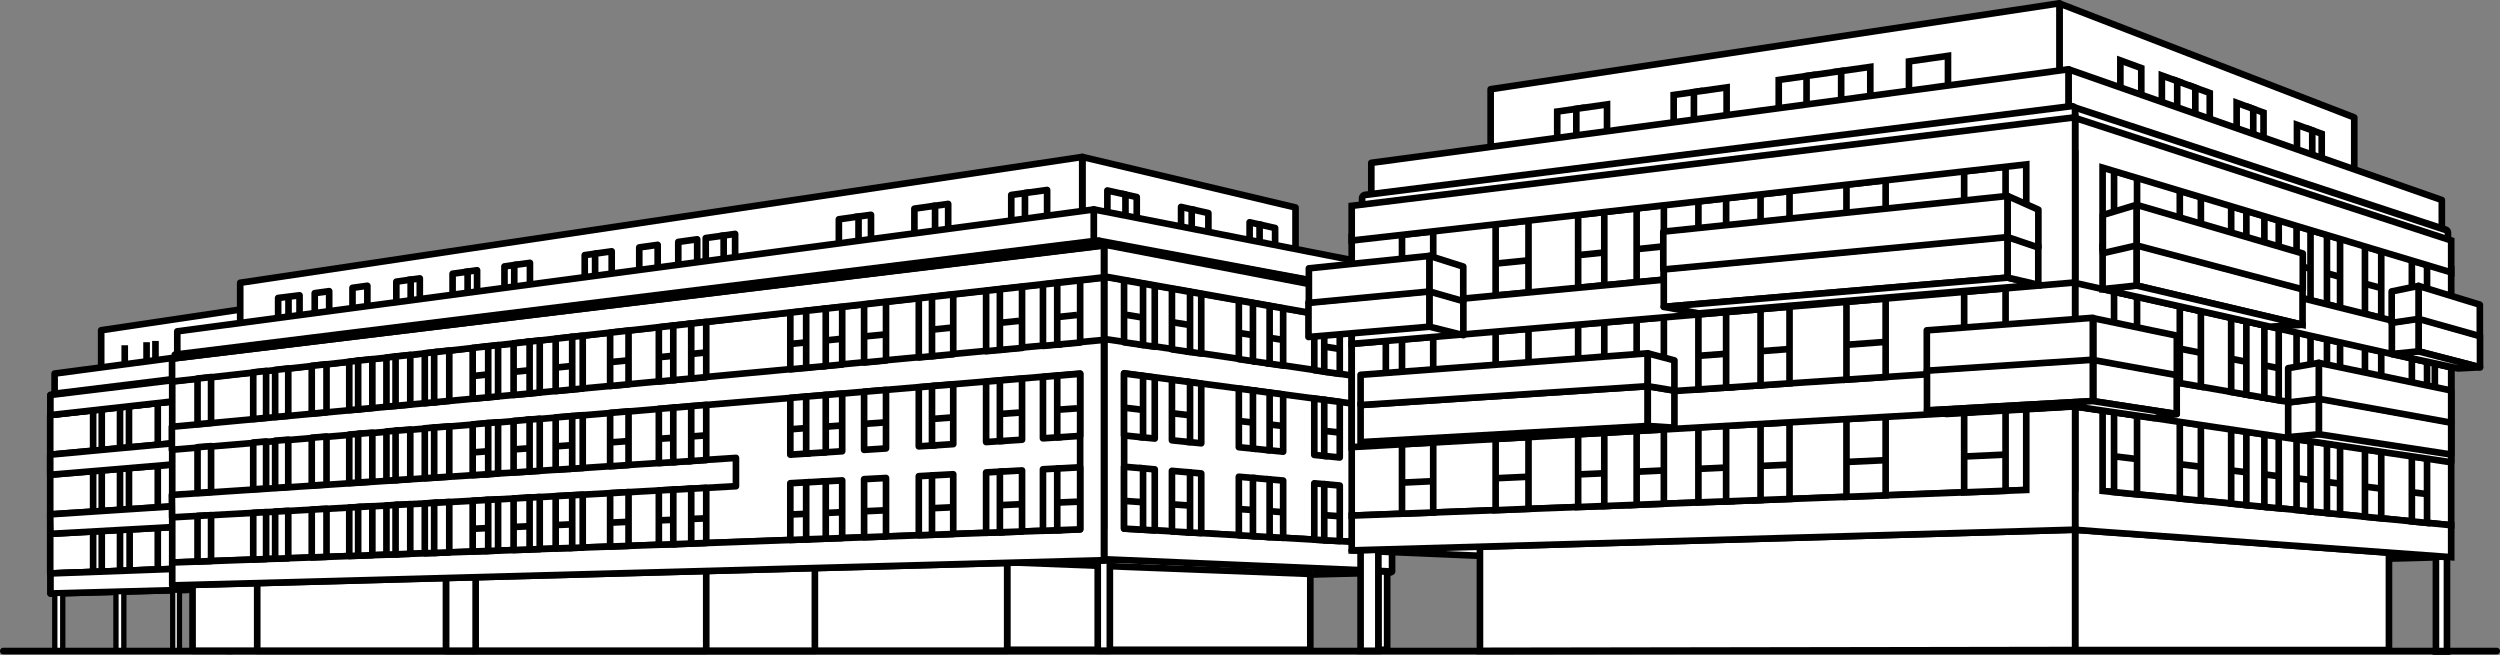 <svg xmlns="http://www.w3.org/2000/svg" viewBox="0 0 301.21 78.9"><rect x="0" y="0" width="301.21" height="78.9" fill="#808080" stroke="none"/><defs><style>.cls-1,.cls-2,.cls-4,.cls-5{fill:#fff;}.cls-1,.cls-2,.cls-3,.cls-4,.cls-6{stroke:#000;}.cls-1,.cls-2,.cls-3,.cls-6{stroke-linejoin:round;}.cls-1,.cls-3,.cls-4,.cls-6{stroke-width:0.8px;}.cls-2{stroke-width:0.64px;}.cls-3,.cls-6{fill:none;}.cls-4{stroke-miterlimit:10;}.cls-6{stroke-linecap:round;}</style></defs><g id="Capa_2" data-name="Capa 2"><g id="Capa_1-2" data-name="Capa 1"><polygon class="cls-1" points="157.36 69.24 167.55 68.97 119.61 66.08 124.86 70.91 157.36 69.24"/><polygon class="cls-1" points="34.65 36.44 12.19 39.79 12.19 47.2 34.65 44.49 34.65 36.44"/><polygon class="cls-1" points="23.99 45.38 22.57 45.55 22.57 40.54 23.99 40.34 23.99 45.38"/><line class="cls-1" x1="22.57" y1="43.31" x2="23.99" y2="43.12"/><line class="cls-1" x1="15.03" y1="41.6" x2="15.03" y2="46.48"/><line class="cls-1" x1="13.69" y1="44.47" x2="15.03" y2="44.29"/><polygon class="cls-1" points="31.32 42.16 29.82 42.36 29.82 39.52 31.32 39.31 31.32 42.16"/><line class="cls-1" x1="18.73" y1="41.08" x2="18.73" y2="46.02"/><line class="cls-1" x1="19.72" y1="43.68" x2="18.73" y2="43.81"/><line class="cls-1" x1="17.66" y1="41.23" x2="17.66" y2="46.15"/><polygon class="cls-1" points="26.36 45.09 27.44 44.96 27.44 39.85 26.36 40.01 26.36 45.09"/><line class="cls-1" x1="27.41" y1="42.68" x2="26.36" y2="42.81"/><polygon class="cls-1" points="25.23 45.23 26.58 45.06 26.58 39.98 25.23 40.17 25.23 45.23"/><polygon class="cls-1" points="30.34 47.29 6.05 49.99 6.05 69.1 30.34 68.21 30.34 47.29"/><polygon class="cls-1" points="30.34 62.98 30.34 60.38 6.07 61.97 6.09 64.32 6.09 64.32 30.34 62.98"/><polygon class="cls-1" points="30.34 52.52 6.07 54.78 6.07 57.2 30.34 55.16 30.34 52.52"/><polygon class="cls-1" points="30.34 68.2 6.1 69.09 6.1 71.51 30.34 70.85 30.34 68.2"/><polygon class="cls-1" points="30.34 44.65 6.09 47.59 6.09 50.01 30.34 47.3 30.34 44.65"/><polygon class="cls-1" points="30.34 62.98 30.34 60.38 6.05 61.97 6.08 64.32 6.08 64.32 30.34 62.98"/><polygon class="cls-1" points="30.34 52.52 6.05 54.78 6.05 57.2 30.34 55.16 30.34 52.52"/><polygon class="cls-1" points="30.34 68.2 6.08 69.09 6.08 71.51 30.34 70.85 30.34 68.2"/><polygon class="cls-1" points="30.34 44.65 6.07 47.59 6.07 50.01 30.34 47.3 30.34 44.65"/><polygon class="cls-1" points="30.34 41.86 6.58 45.01 6.58 47.43 30.34 44.51 30.34 41.86"/><polygon class="cls-2" points="20.81 78.42 21.62 78.42 21.62 71.1 20.81 71.12 20.81 78.42"/><polygon class="cls-2" points="13.97 78.42 14.92 78.42 14.92 71.28 13.97 71.29 13.97 78.42"/><polygon class="cls-2" points="6.6 78.42 7.56 78.42 7.56 71.49 6.6 71.5 6.6 78.42"/><polygon class="cls-1" points="27.33 78.42 27.95 78.42 27.95 70.93 27.33 70.94 27.33 78.42"/><polygon class="cls-1" points="21.86 53.3 23.32 53.16 23.32 48.08 21.86 48.24 21.86 53.3"/><line class="cls-1" x1="23.32" y1="50.89" x2="21.86" y2="51.03"/><line class="cls-1" x1="19.01" y1="53.56" x2="19.01" y2="48.56"/><line class="cls-1" x1="15.54" y1="48.94" x2="15.54" y2="53.88"/><line class="cls-1" x1="14.46" y1="49.06" x2="14.46" y2="53.98"/><line class="cls-1" x1="12.26" y1="49.31" x2="12.26" y2="54.19"/><line class="cls-1" x1="11.22" y1="49.42" x2="11.22" y2="54.28"/><polygon class="cls-1" points="21.86 60.87 23.32 60.78 23.32 55.69 21.86 55.81 21.86 60.87"/><line class="cls-1" x1="23.32" y1="58.5" x2="21.86" y2="58.61"/><line class="cls-1" x1="19.01" y1="61.06" x2="19.01" y2="56.05"/><line class="cls-1" x1="15.54" y1="56.34" x2="15.54" y2="61.28"/><line class="cls-1" x1="14.46" y1="56.43" x2="14.46" y2="61.35"/><line class="cls-1" x1="12.26" y1="56.61" x2="12.26" y2="61.49"/><line class="cls-1" x1="11.22" y1="56.7" x2="11.22" y2="61.56"/><polygon class="cls-1" points="21.86 68.45 23.32 68.39 23.32 63.3 21.86 63.38 21.86 68.45"/><line class="cls-1" x1="23.32" y1="66.11" x2="21.86" y2="66.18"/><line class="cls-1" x1="19.01" y1="68.55" x2="19.01" y2="63.54"/><line class="cls-1" x1="15.62" y1="68.64" x2="15.62" y2="63.68"/><line class="cls-1" x1="14.46" y1="63.79" x2="14.46" y2="68.72"/><line class="cls-1" x1="12.26" y1="63.92" x2="12.26" y2="68.8"/><line class="cls-1" x1="11.22" y1="63.97" x2="11.22" y2="68.84"/><polygon class="cls-1" points="156.09 25 156.09 35.19 130.41 30.27 130.41 18.91 156.09 25"/><polygon class="cls-1" points="135.25 30.6 136.96 30.93 136.96 23.74 135.25 23.36 135.25 30.6"/><line class="cls-1" x1="136.91" y1="27.7" x2="135.25" y2="27.36"/><polygon class="cls-1" points="133.42 30.25 135.6 30.67 135.6 23.44 133.42 22.95 133.42 30.25"/><polygon class="cls-1" points="143.91 32.28 142.3 31.97 142.3 24.93 143.91 25.3 143.91 32.28"/><line class="cls-1" x1="142.35" y1="28.83" x2="143.91" y2="29.15"/><polygon class="cls-1" points="145.59 32.61 143.58 32.22 143.58 25.22 145.59 25.67 145.59 32.61"/><polygon class="cls-1" points="152.06 33.86 150.56 33.57 150.56 26.78 152.06 27.12 152.06 33.86"/><line class="cls-1" x1="150.61" y1="30.54" x2="152.06" y2="30.84"/><polygon class="cls-1" points="153.63 34.17 151.76 33.8 151.76 27.05 153.63 27.47 153.63 34.17"/><polygon class="cls-1" points="166.5 32.05 166.5 35.37 131.78 29.03 131.78 25.23 166.5 32.05"/><polygon class="cls-1" points="167.13 35.49 167.13 36.03 132.39 29.62 132.39 29 167.13 35.49"/><polygon class="cls-1" points="167.13 78.29 166.07 78.29 166.07 68.82 167.13 68.85 167.13 78.29"/><polygon class="cls-1" points="157.87 69.15 157.87 78.29 121.33 78.29 121.33 67.74 157.87 69.15"/><polygon class="cls-1" points="167.72 39.46 167.72 65.56 133.05 63.55 133.05 33.34 167.72 39.46"/><polygon class="cls-1" points="167.72 45.96 167.72 49.26 135.44 44.97 135.44 63.69 167.72 65.56 167.72 68.86 133.05 67.38 133.05 44.66 133.05 44.66 133.05 40.84 167.72 45.96"/><polygon class="cls-1" points="133.05 33.3 133.05 29.47 167.72 36.14 167.72 39.45 133.05 33.3 133.05 33.3 133.05 33.3"/><polygon class="cls-1" points="152.65 43.77 154.6 44.05 154.6 37.15 152.65 36.81 152.65 43.77"/><line class="cls-1" x1="154.6" y1="40.96" x2="152.65" y2="40.65"/><polygon class="cls-1" points="149.26 43.27 151.27 43.56 151.27 36.57 149.26 36.21 149.26 43.27"/><line class="cls-1" x1="151.27" y1="40.43" x2="149.26" y2="40.11"/><polygon class="cls-1" points="150.96 43.52 152.97 43.81 152.97 36.87 150.96 36.51 150.96 43.52"/><polygon class="cls-1" points="137.35 41.52 139.13 41.78 139.13 34.43 137.35 34.11 137.35 41.52"/><polygon class="cls-1" points="135.43 41.24 137.72 41.57 137.72 34.18 135.43 33.77 135.43 41.24"/><line class="cls-3" x1="137.49" y1="38.23" x2="135.74" y2="37.94"/><polygon class="cls-1" points="143.03 42.35 144.73 42.6 144.73 35.41 143.03 35.11 143.03 42.35"/><polygon class="cls-1" points="141.2 42.09 143.38 42.41 143.38 35.17 141.2 34.79 141.2 42.09"/><line class="cls-3" x1="143.17" y1="39.13" x2="141.49" y2="38.86"/><polygon class="cls-1" points="164.57 45.52 163.13 45.3 163.13 38.66 164.57 38.91 164.57 45.52"/><polygon class="cls-1" points="166.07 45.73 164.27 45.47 164.27 38.86 166.07 39.17 166.07 45.73"/><line class="cls-3" x1="164.45" y1="42.54" x2="165.83" y2="42.76"/><polygon class="cls-1" points="159.85 44.82 158.35 44.6 158.35 37.81 159.85 38.08 159.85 44.82"/><polygon class="cls-1" points="161.42 45.05 159.55 44.78 159.55 38.02 161.42 38.35 161.42 45.05"/><line class="cls-3" x1="159.73" y1="41.78" x2="161.17" y2="42.01"/><polygon class="cls-1" points="152.65 54.22 154.6 54.42 154.6 47.52 152.65 47.27 152.65 54.22"/><line class="cls-1" x1="154.6" y1="51.33" x2="152.65" y2="51.11"/><polygon class="cls-1" points="149.26 53.88 151.27 54.08 151.27 47.08 149.26 46.82 149.26 53.88"/><line class="cls-1" x1="151.27" y1="50.95" x2="149.26" y2="50.72"/><polygon class="cls-1" points="150.96 54.05 152.97 54.26 152.97 47.31 150.96 47.04 150.96 54.05"/><polygon class="cls-1" points="137.35 52.66 139.13 52.84 139.13 45.48 137.35 45.25 137.35 52.66"/><polygon class="cls-1" points="135.43 52.46 137.72 52.7 137.72 45.3 135.43 45 135.43 52.46"/><line class="cls-3" x1="137.49" y1="49.36" x2="135.74" y2="49.15"/><polygon class="cls-1" points="143.03 53.24 144.73 53.41 144.73 46.22 143.03 46 143.03 53.24"/><polygon class="cls-1" points="141.2 53.05 143.38 53.27 143.38 46.04 141.2 45.76 141.2 53.05"/><line class="cls-3" x1="143.17" y1="50.01" x2="141.49" y2="49.82"/><polygon class="cls-1" points="164.57 55.44 163.13 55.3 163.13 48.65 164.57 48.84 164.57 55.44"/><polygon class="cls-1" points="166.07 55.59 164.27 55.41 164.27 48.8 166.07 49.04 166.07 55.59"/><line class="cls-3" x1="164.45" y1="52.47" x2="165.83" y2="52.63"/><polygon class="cls-1" points="159.85 54.96 158.35 54.81 158.35 48.02 159.85 48.22 159.85 54.96"/><polygon class="cls-1" points="161.42 55.12 159.55 54.93 159.55 48.18 161.42 48.42 161.42 55.12"/><line class="cls-3" x1="159.73" y1="51.93" x2="161.17" y2="52.09"/><polygon class="cls-1" points="152.65 64.69 154.6 64.8 154.6 57.9 152.65 57.73 152.65 64.69"/><line class="cls-1" x1="154.6" y1="61.71" x2="152.65" y2="61.57"/><polygon class="cls-1" points="149.26 64.49 151.27 64.61 151.27 57.61 149.26 57.44 149.26 64.49"/><line class="cls-1" x1="151.27" y1="61.47" x2="149.26" y2="61.33"/><polygon class="cls-1" points="150.96 64.59 152.97 64.71 152.97 57.76 150.96 57.58 150.96 64.59"/><polygon class="cls-1" points="137.35 63.8 139.13 63.91 139.13 56.55 137.35 56.39 137.35 63.8"/><polygon class="cls-1" points="135.43 63.69 137.72 63.82 137.72 56.43 135.43 56.23 135.43 63.69"/><line class="cls-3" x1="137.49" y1="60.49" x2="135.74" y2="60.37"/><polygon class="cls-1" points="143.03 64.13 144.73 64.23 144.73 57.04 143.03 56.89 143.03 64.13"/><polygon class="cls-1" points="141.2 64.03 143.38 64.15 143.38 56.92 141.2 56.73 141.2 64.03"/><line class="cls-3" x1="143.17" y1="60.9" x2="141.49" y2="60.78"/><polygon class="cls-1" points="164.57 65.38 163.13 65.29 163.13 58.65 164.57 58.77 164.57 65.38"/><polygon class="cls-1" points="166.07 65.46 164.27 65.36 164.27 58.75 166.07 58.9 166.07 65.46"/><line class="cls-3" x1="164.45" y1="62.41" x2="165.83" y2="62.51"/><polygon class="cls-1" points="159.85 65.1 158.35 65.02 158.35 58.23 159.85 58.36 159.85 65.1"/><polygon class="cls-1" points="161.42 65.19 159.55 65.09 159.55 58.33 161.42 58.5 161.42 65.19"/><line class="cls-3" x1="159.73" y1="62.08" x2="161.17" y2="62.18"/><polygon class="cls-1" points="130.39 30.32 28.94 42.58 28.94 34.07 130.39 18.91 130.39 30.32"/><polygon class="cls-1" points="39.66 40.81 37.92 41.02 37.92 35.32 39.66 35.08 39.66 40.81"/><line class="cls-1" x1="37.92" y1="38.47" x2="39.67" y2="38.24"/><polygon class="cls-1" points="84 35.39 81.72 35.67 81.72 29.15 84 28.83 84 35.39"/><line class="cls-1" x1="81.72" y1="32.75" x2="84" y2="32.45"/><polygon class="cls-1" points="79.24 33.07 77.02 33.36 77.02 29.81 79.24 29.5 79.24 33.07"/><polygon class="cls-1" points="44.26 37.64 42.47 37.88 42.47 34.68 44.26 34.43 44.26 37.64"/><polygon class="cls-1" points="123.92 30.5 121.84 30.76 121.84 23.49 123.92 23.2 123.92 30.5"/><line class="cls-1" x1="121.9" y1="27.5" x2="123.92" y2="27.23"/><polygon class="cls-1" points="126.16 30.23 123.49 30.56 123.49 23.26 126.16 22.89 126.16 30.23"/><polygon class="cls-1" points="72.03 36.85 70.45 37.04 70.45 30.74 72.03 30.52 72.03 36.85"/><line class="cls-1" x1="70.5" y1="34.21" x2="72.03" y2="34.01"/><polygon class="cls-1" points="73.7 36.65 71.7 36.89 71.7 30.56 73.7 30.28 73.7 36.65"/><polygon class="cls-1" points="62.26 38.05 60.78 38.23 60.78 32.1 62.26 31.89 62.26 38.05"/><line class="cls-1" x1="60.82" y1="35.48" x2="62.26" y2="35.29"/><polygon class="cls-1" points="63.85 37.85 61.96 38.08 61.96 31.93 63.85 31.67 63.85 37.85"/><line class="cls-1" x1="33.54" y1="39.04" x2="34.76" y2="38.88"/><polygon class="cls-1" points="36.09 41.25 33.51 41.54 33.51 35.9 36.09 35.58 36.09 41.25"/><polygon class="cls-1" points="112.25 31.93 114.24 31.69 114.24 24.57 112.25 24.85 112.25 31.93"/><line class="cls-1" x1="114.18" y1="28.51" x2="112.25" y2="28.76"/><polygon class="cls-1" points="110.17 32.19 112.66 31.88 112.66 24.79 110.17 25.14 110.17 32.19"/><polygon class="cls-1" points="86.84 35.04 88.57 34.83 88.57 28.18 86.84 28.43 86.84 35.04"/><line class="cls-1" x1="88.52" y1="31.86" x2="86.84" y2="32.08"/><polygon class="cls-1" points="85.03 35.26 87.19 35 87.19 28.38 85.03 28.68 85.03 35.26"/><polygon class="cls-1" points="103.05 33.06 104.94 32.83 104.94 25.88 103.05 26.14 103.05 33.06"/><line class="cls-1" x1="104.89" y1="29.72" x2="103.05" y2="29.96"/><polygon class="cls-1" points="101.07 33.3 103.44 33.01 103.44 26.09 101.07 26.42 101.07 33.3"/><polygon class="cls-1" points="56.04 38.81 57.48 38.63 57.48 32.56 56.04 32.77 56.04 38.81"/><line class="cls-1" x1="57.44" y1="35.92" x2="56.04" y2="36.1"/><polygon class="cls-1" points="54.53 38.99 56.34 38.77 56.34 32.73 54.53 32.98 54.53 38.99"/><polygon class="cls-1" points="49.2 39.64 50.58 39.48 50.58 33.54 49.2 33.73 49.2 39.64"/><line class="cls-1" x1="50.54" y1="36.82" x2="49.2" y2="37"/><polygon class="cls-1" points="47.75 39.82 49.48 39.61 49.48 33.69 47.75 33.94 47.75 39.82"/><polygon class="cls-1" points="132.26 78.42 133.72 78.42 133.72 67.52 132.26 67.55 132.26 78.42"/><polygon class="cls-1" points="23.2 78.42 121.35 78.42 121.35 67.82 23.2 70.47 23.2 78.42"/><polygon class="cls-1" points="30.99 78.42 98.18 78.42 98.18 68.44 30.99 70.26 30.99 78.42"/><polygon class="cls-1" points="53.75 78.42 85.09 78.42 85.09 68.8 53.75 69.64 53.75 78.42"/><polygon class="cls-1" points="53.75 78.42 57.31 78.42 57.31 69.55 53.75 69.64 53.75 78.42"/><polygon class="cls-1" points="133.01 63.68 20.75 67.77 20.75 45.94 133.01 33.46 133.01 63.68"/><polygon class="cls-1" points="88.67 55.17 20.71 59.63 20.74 62.32 20.74 62.33 88.67 58.58 88.67 55.17"/><polygon class="cls-1" points="20.71 51.42 20.71 54.19 130.14 45.01 130.14 63.78 20.75 67.77 20.75 70.53 129.57 67.59 133.01 67.5 133.01 63.68 133.01 44.77 133.01 44.77 133.01 44.77 133.01 40.95 20.71 51.42"/><polygon class="cls-1" points="133.01 33.41 133.01 29.58 20.73 43.21 20.73 45.98 133.01 33.41 133.01 33.41 133.01 33.41"/><polygon class="cls-1" points="132.39 29.62 21.06 43.17 21.06 42.73 132.39 29 132.39 29.62"/><polygon class="cls-1" points="131.78 25.24 21.36 39.92 21.36 42.69 131.78 29.04 131.78 25.24"/><polygon class="cls-1" points="75.73 65.77 73.51 65.85 73.51 59.42 75.73 59.29 75.73 65.77"/><line class="cls-1" x1="73.51" y1="62.97" x2="75.73" y2="62.87"/><polygon class="cls-1" points="25.43 67.6 23.8 67.66 23.8 62.16 25.43 62.07 25.43 67.6"/><polygon class="cls-1" points="81.47 65.56 79.38 65.63 79.38 59.09 81.47 58.98 81.47 65.56"/><line class="cls-1" x1="79.37" y1="62.7" x2="81.47" y2="62.61"/><polygon class="cls-1" points="85.09 65.42 82.95 65.5 82.95 58.9 85.09 58.78 85.09 65.42"/><line class="cls-1" x1="82.95" y1="62.54" x2="85.09" y2="62.45"/><polygon class="cls-1" points="83.28 65.49 81.12 65.57 81.12 59 83.28 58.88 83.28 65.49"/><polygon class="cls-1" points="106.75 64.63 104.11 64.73 104.11 57.73 106.75 57.59 106.75 64.63"/><line class="cls-1" x1="104.12" y1="61.6" x2="106.75" y2="61.48"/><polygon class="cls-1" points="97.51 64.97 95.22 65.06 95.22 58.22 97.51 58.09 97.51 64.97"/><line class="cls-1" x1="95.22" y1="61.99" x2="97.51" y2="61.89"/><polygon class="cls-1" points="101.47 64.83 99.13 64.91 99.13 58.01 101.47 57.88 101.47 64.83"/><line class="cls-1" x1="99.13" y1="61.82" x2="101.47" y2="61.71"/><polygon class="cls-1" points="99.49 64.9 97.13 64.98 97.13 58.12 99.49 57.98 99.49 64.9"/><polygon class="cls-1" points="127.83 63.87 125.66 63.95 125.66 56.54 127.83 56.42 127.83 63.87"/><polygon class="cls-1" points="130.14 63.78 127.38 63.88 127.38 56.45 130.14 56.3 130.14 63.78"/><line class="cls-3" x1="127.65" y1="60.54" x2="129.77" y2="60.45"/><polygon class="cls-1" points="120.91 64.12 118.81 64.19 118.81 56.92 120.91 56.8 120.91 64.12"/><polygon class="cls-1" points="123.14 64.04 120.47 64.13 120.47 56.83 123.14 56.68 123.14 64.04"/><line class="cls-3" x1="120.74" y1="60.85" x2="122.79" y2="60.76"/><polygon class="cls-1" points="112.7 64.42 110.7 64.49 110.7 57.37 112.7 57.26 112.7 64.42"/><polygon class="cls-1" points="114.85 64.34 112.29 64.43 112.29 57.28 114.85 57.14 114.85 64.34"/><line class="cls-3" x1="112.54" y1="61.22" x2="114.51" y2="61.13"/><polygon class="cls-1" points="68.62 66.03 70.21 65.97 70.21 59.6 68.62 59.69 68.62 66.03"/><polygon class="cls-1" points="66.95 66.08 68.94 66.01 68.94 59.67 66.95 59.78 66.95 66.08"/><line class="cls-3" x1="68.75" y1="63.18" x2="67.22" y2="63.25"/><polygon class="cls-1" points="63.49 66.21 65.03 66.16 65.03 59.88 63.49 59.97 63.49 66.21"/><polygon class="cls-1" points="61.88 66.27 63.81 66.2 63.81 59.95 61.88 60.06 61.88 66.27"/><line class="cls-3" x1="63.62" y1="63.41" x2="62.13" y2="63.48"/><polygon class="cls-1" points="58.52 66.39 60.01 66.34 60.01 60.16 58.52 60.24 58.52 66.39"/><polygon class="cls-1" points="56.95 66.45 58.82 66.38 58.82 60.23 56.95 60.33 56.95 66.45"/><line class="cls-3" x1="58.64" y1="63.63" x2="57.2" y2="63.7"/><polygon class="cls-1" points="37.56 67.16 39.34 67.09 39.34 61.3 37.56 61.4 37.56 67.16"/><polygon class="cls-1" points="33.15 67.32 34.73 67.26 34.73 61.55 33.15 61.64 33.15 67.32"/><polygon class="cls-1" points="30.51 67.41 32.06 67.36 32.06 61.7 30.51 61.79 30.51 67.41"/><polygon class="cls-1" points="43.42 66.94 42.08 66.99 42.08 61.15 43.42 61.08 43.42 66.94"/><polygon class="cls-1" points="44.86 66.89 43.15 66.95 43.15 61.09 44.86 60.99 44.86 66.89"/><polygon class="cls-1" points="47.95 66.78 46.56 66.83 46.56 60.9 47.95 60.83 47.95 66.78"/><polygon class="cls-1" points="49.43 66.72 47.66 66.79 47.66 60.84 49.43 60.74 49.43 66.72"/><polygon class="cls-1" points="52.61 66.61 51.18 66.66 51.18 60.65 52.61 60.57 52.61 66.61"/><polygon class="cls-1" points="54.13 66.55 52.31 66.62 52.31 60.59 54.13 60.48 54.13 66.55"/><polygon class="cls-1" points="75.73 56.03 73.51 56.18 73.51 49.75 75.73 49.56 75.73 56.03"/><line class="cls-1" x1="73.51" y1="53.3" x2="75.73" y2="53.14"/><polygon class="cls-1" points="25.43 59.28 23.8 59.38 23.8 53.88 25.43 53.75 25.43 59.28"/><polygon class="cls-1" points="81.47 55.66 79.38 55.8 79.38 49.26 81.47 49.09 81.47 55.66"/><line class="cls-1" x1="79.37" y1="52.87" x2="81.47" y2="52.72"/><polygon class="cls-1" points="85.09 55.43 82.95 55.57 82.95 48.96 85.09 48.78 85.09 55.43"/><line class="cls-1" x1="82.95" y1="52.61" x2="85.09" y2="52.45"/><polygon class="cls-1" points="83.28 55.55 81.12 55.69 81.12 49.12 83.28 48.94 83.28 55.55"/><polygon class="cls-1" points="106.75 54.03 104.11 54.2 104.11 47.2 106.75 46.98 106.75 54.03"/><line class="cls-1" x1="104.12" y1="51.07" x2="106.75" y2="50.88"/><polygon class="cls-1" points="97.51 54.63 95.22 54.78 95.22 47.94 97.51 47.75 97.51 54.63"/><line class="cls-1" x1="95.22" y1="51.72" x2="97.51" y2="51.55"/><polygon class="cls-1" points="101.47 54.37 99.13 54.52 99.13 47.62 101.47 47.42 101.47 54.37"/><line class="cls-1" x1="99.13" y1="51.43" x2="101.47" y2="51.26"/><polygon class="cls-1" points="99.49 54.5 97.13 54.65 97.13 47.78 99.49 47.59 99.49 54.5"/><polygon class="cls-1" points="127.83 52.67 125.66 52.81 125.66 45.41 127.83 45.23 127.83 52.67"/><polygon class="cls-1" points="130.14 52.52 127.38 52.7 127.38 45.27 130.14 45.04 130.14 52.52"/><line class="cls-3" x1="127.65" y1="49.35" x2="129.77" y2="49.2"/><polygon class="cls-1" points="120.91 53.12 118.81 53.26 118.81 45.98 120.91 45.81 120.91 53.12"/><polygon class="cls-1" points="123.14 52.98 120.47 53.15 120.47 45.84 123.14 45.62 123.14 52.98"/><line class="cls-3" x1="120.74" y1="49.86" x2="122.79" y2="49.71"/><polygon class="cls-1" points="112.7 53.65 110.7 53.78 110.7 46.66 112.7 46.49 112.7 53.65"/><polygon class="cls-1" points="114.85 53.51 112.29 53.68 112.29 46.52 114.85 46.31 114.85 53.51"/><line class="cls-3" x1="112.54" y1="50.46" x2="114.51" y2="50.31"/><polygon class="cls-1" points="68.62 56.49 70.21 56.39 70.21 50.02 68.62 50.16 68.62 56.49"/><polygon class="cls-1" points="66.95 56.6 68.94 56.47 68.94 50.13 66.95 50.29 66.95 56.6"/><line class="cls-3" x1="68.75" y1="53.65" x2="67.22" y2="53.76"/><polygon class="cls-1" points="63.49 56.82 65.03 56.73 65.03 50.45 63.49 50.58 63.49 56.82"/><polygon class="cls-1" points="61.88 56.93 63.81 56.8 63.81 50.55 61.88 50.72 61.88 56.93"/><line class="cls-3" x1="63.62" y1="54.02" x2="62.13" y2="54.13"/><polygon class="cls-1" points="58.52 57.15 60.01 57.05 60.01 50.87 58.52 50.99 58.52 57.15"/><polygon class="cls-1" points="56.95 57.25 58.82 57.13 58.82 50.97 56.95 51.13 56.95 57.25"/><line class="cls-3" x1="58.64" y1="54.38" x2="57.2" y2="54.49"/><polygon class="cls-1" points="37.56 58.5 39.34 58.38 39.34 52.59 37.56 52.74 37.56 58.5"/><polygon class="cls-1" points="33.15 58.78 34.73 58.68 34.73 52.97 33.15 53.1 33.15 58.78"/><polygon class="cls-1" points="30.51 58.95 32.06 58.85 32.06 53.19 30.51 53.32 30.51 58.95"/><polygon class="cls-1" points="43.42 58.12 42.08 58.2 42.08 52.36 43.42 52.25 43.42 58.12"/><polygon class="cls-1" points="44.86 58.02 43.15 58.14 43.15 52.27 44.86 52.13 44.86 58.02"/><polygon class="cls-1" points="47.95 57.83 46.56 57.92 46.56 51.99 47.95 51.87 47.95 57.83"/><polygon class="cls-1" points="49.43 57.73 47.66 57.84 47.66 51.9 49.43 51.75 49.43 57.73"/><polygon class="cls-1" points="52.61 57.53 51.18 57.62 51.18 51.6 52.61 51.49 52.61 57.53"/><polygon class="cls-1" points="54.13 57.43 52.31 57.55 52.31 51.51 54.13 51.36 54.13 57.43"/><polygon class="cls-1" points="75.73 46.3 73.51 46.51 73.51 40.08 75.73 39.83 75.73 46.3"/><line class="cls-1" x1="73.51" y1="43.63" x2="75.73" y2="43.41"/><polygon class="cls-1" points="25.43 50.96 23.8 51.11 23.8 45.61 25.43 45.43 25.43 50.96"/><polygon class="cls-1" points="81.47 45.77 79.38 45.97 79.38 39.43 81.47 39.19 81.47 45.77"/><line class="cls-1" x1="79.37" y1="43.04" x2="81.47" y2="42.83"/><polygon class="cls-1" points="85.09 45.44 82.95 45.64 82.95 39.03 85.09 38.79 85.09 45.44"/><line class="cls-1" x1="82.95" y1="42.68" x2="85.09" y2="42.46"/><polygon class="cls-1" points="83.28 45.6 81.12 45.8 81.12 39.23 83.28 38.99 83.28 45.6"/><polygon class="cls-1" points="106.75 43.43 104.11 43.68 104.11 36.68 106.75 36.38 106.75 43.43"/><line class="cls-1" x1="104.12" y1="40.54" x2="106.75" y2="40.28"/><polygon class="cls-1" points="97.51 44.29 95.22 44.5 95.22 37.67 97.51 37.41 97.51 44.29"/><line class="cls-1" x1="95.22" y1="41.44" x2="97.51" y2="41.21"/><polygon class="cls-1" points="101.47 43.92 99.13 44.14 99.13 37.23 101.47 36.97 101.47 43.92"/><line class="cls-1" x1="99.13" y1="41.05" x2="101.47" y2="40.81"/><polygon class="cls-1" points="99.49 44.1 97.13 44.32 97.13 37.45 99.49 37.19 99.49 44.1"/><polygon class="cls-1" points="127.83 41.48 125.66 41.68 125.66 34.28 127.83 34.04 127.83 41.48"/><polygon class="cls-1" points="130.14 41.27 127.38 41.52 127.38 34.09 130.14 33.78 130.14 41.27"/><line class="cls-3" x1="127.65" y1="38.17" x2="129.77" y2="37.95"/><polygon class="cls-1" points="120.91 42.12 118.81 42.32 118.81 35.04 120.91 34.81 120.91 42.12"/><polygon class="cls-1" points="123.14 41.92 120.47 42.16 120.47 34.86 123.14 34.56 123.14 41.92"/><line class="cls-3" x1="120.74" y1="38.87" x2="122.79" y2="38.66"/><polygon class="cls-1" points="112.7 42.88 110.7 43.07 110.7 35.95 112.7 35.72 112.7 42.88"/><polygon class="cls-1" points="114.85 42.68 112.29 42.92 112.29 35.77 114.85 35.48 114.85 42.68"/><line class="cls-3" x1="112.54" y1="39.69" x2="114.51" y2="39.49"/><polygon class="cls-1" points="68.62 46.96 70.21 46.81 70.21 40.45 68.62 40.62 68.62 46.96"/><polygon class="cls-1" points="66.95 47.12 68.94 46.93 68.94 40.59 66.95 40.81 66.95 47.12"/><line class="cls-3" x1="68.75" y1="44.11" x2="67.22" y2="44.26"/><polygon class="cls-1" points="63.49 47.44 65.03 47.29 65.03 41.02 63.49 41.19 63.49 47.44"/><polygon class="cls-1" points="61.88 47.59 63.81 47.41 63.81 41.16 61.88 41.37 61.88 47.59"/><line class="cls-3" x1="63.62" y1="44.63" x2="62.13" y2="44.78"/><polygon class="cls-1" points="58.52 47.9 60.01 47.76 60.01 41.58 58.52 41.75 58.52 47.9"/><polygon class="cls-1" points="56.95 48.04 58.82 47.87 58.82 41.71 56.95 41.92 56.95 48.04"/><line class="cls-3" x1="58.64" y1="45.13" x2="57.2" y2="45.28"/><polygon class="cls-1" points="37.56 49.84 39.34 49.67 39.34 43.88 37.56 44.08 37.56 49.84"/><polygon class="cls-1" points="33.15 50.24 34.73 50.1 34.73 44.39 33.15 44.57 33.15 50.24"/><polygon class="cls-1" points="30.51 50.49 32.06 50.34 32.06 44.69 30.51 44.86 30.51 50.49"/><polygon class="cls-1" points="43.42 49.29 42.08 49.42 42.08 43.58 43.42 43.42 43.42 49.29"/><polygon class="cls-1" points="44.86 49.16 43.15 49.32 43.15 43.45 44.86 43.27 44.86 49.16"/><polygon class="cls-1" points="47.95 48.87 46.56 49 46.56 43.08 47.95 42.92 47.95 48.87"/><polygon class="cls-1" points="49.43 48.74 47.66 48.9 47.66 42.95 49.43 42.76 49.43 48.74"/><polygon class="cls-1" points="52.61 48.44 51.18 48.58 51.18 42.56 52.61 42.4 52.61 48.44"/><polygon class="cls-1" points="54.13 48.3 52.31 48.47 52.31 42.44 54.13 42.23 54.13 48.3"/><line class="cls-1" x1="34.76" y1="35.96" x2="34.76" y2="38.36"/><polygon class="cls-1" points="281.71 67.46 294.72 67.12 240.36 62.45 162.86 66.31 240.23 69.59 281.71 67.46"/><polygon class="cls-1" points="248.13 14.53 283.65 25.63 283.65 14.15 248.13 0.42 248.13 14.53"/><polygon class="cls-4" points="255.47 16.1 257.99 16.89 257.99 8.2 255.47 7.28 255.47 16.1"/><line class="cls-4" x1="257.99" y1="13" x2="255.47" y2="12.15"/><polygon class="cls-4" points="278.3 23.32 279.73 23.77 279.73 16.12 278.3 15.6 278.3 23.32"/><line class="cls-4" x1="279.69" y1="20.33" x2="278.3" y2="19.86"/><polygon class="cls-4" points="276.75 22.83 278.59 23.41 278.59 15.71 276.75 15.04 276.75 22.83"/><polygon class="cls-4" points="271.16 21.06 272.72 21.55 272.72 13.57 271.16 13 271.16 21.06"/><line class="cls-4" x1="272.68" y1="17.96" x2="271.16" y2="17.45"/><polygon class="cls-4" points="269.48 20.53 271.48 21.16 271.48 13.12 269.48 12.38 269.48 20.53"/><polygon class="cls-4" points="264.14 18.84 266.24 19.5 266.24 11.2 264.14 10.44 264.14 18.84"/><line class="cls-4" x1="266.24" y1="15.79" x2="264.14" y2="15.08"/><polygon class="cls-4" points="260.47 17.68 262.65 18.37 262.65 9.89 260.47 9.1 260.47 17.68"/><line class="cls-4" x1="262.65" y1="14.57" x2="260.47" y2="13.84"/><polygon class="cls-4" points="262.32 18.26 264.5 18.95 264.5 10.57 262.32 9.77 262.32 18.26"/><polygon class="cls-1" points="249.22 8.35 294.2 24.1 294.2 27.98 249.22 13.3 249.22 8.35"/><path class="cls-5" d="M294.54,29.12l-.13,0L249.49,14.44a.4.4,0,0,1-.28-.38v-.81a.4.4,0,0,1,.17-.33.39.39,0,0,1,.23-.07l.13,0,44.93,14.84a.39.39,0,0,1,.27.38v.62a.42.42,0,0,1-.16.33A.43.43,0,0,1,294.54,29.12Z"/><path d="M249.61,13.25l44.93,14.84v.62L249.61,14.06v-.81m0-.8a.82.82,0,0,0-.47.15.79.79,0,0,0-.33.65v.81a.8.8,0,0,0,.55.76l44.93,14.66a.73.73,0,0,0,.25,0,.8.8,0,0,0,.47-.15.82.82,0,0,0,.33-.66v-.62a.81.81,0,0,0-.55-.77L249.87,12.49a.78.78,0,0,0-.26,0Z"/><polygon class="cls-4" points="293.49 78.5 294.82 78.5 294.82 67.1 293.49 67.05 293.49 78.5"/><polygon class="cls-4" points="250.02 78.32 287.83 78.32 287.83 66.59 250.02 63.83 250.02 78.32"/><polygon class="cls-4" points="250.02 58.83 295.33 63.28 295.33 32.38 250.02 18.63 250.02 58.83"/><polygon class="cls-4" points="253.33 49.45 253.33 59.15 295.33 63.28 295.33 67.13 253.33 64.08 250.02 63.83 250.02 58.83 250.02 48.96 253.33 49.45"/><polygon class="cls-4" points="290.59 62.82 292.42 63 292.42 55.26 290.59 54.99 290.59 62.82"/><line class="cls-4" x1="292.42" y1="59.53" x2="290.59" y2="59.31"/><polygon class="cls-4" points="284.94 62.26 286.9 62.45 286.9 54.44 284.94 54.15 284.94 62.26"/><line class="cls-4" x1="286.9" y1="58.87" x2="284.94" y2="58.63"/><polygon class="cls-4" points="262.63 60.07 265.17 60.32 265.17 51.21 262.63 50.84 262.63 60.07"/><line class="cls-4" x1="265.17" y1="56.24" x2="262.63" y2="55.93"/><polygon class="cls-4" points="254.71 59.29 257.48 59.56 257.48 50.07 254.71 49.66 254.71 59.29"/><line class="cls-4" x1="257.47" y1="55.31" x2="254.71" y2="54.98"/><polygon class="cls-4" points="280.04 61.78 281.94 61.97 281.94 53.71 280.04 53.42 280.04 61.78"/><line class="cls-4" x1="281.94" y1="58.27" x2="280.04" y2="58.04"/><polygon class="cls-4" points="276.7 61.45 278.68 61.65 278.68 53.22 276.7 52.93 276.7 61.45"/><line class="cls-4" x1="278.68" y1="57.87" x2="276.7" y2="57.63"/><polygon class="cls-4" points="278.38 61.62 280.36 61.81 280.36 53.47 278.38 53.18 278.38 61.62"/><polygon class="cls-4" points="272.47 61.03 274.55 61.24 274.55 52.61 272.47 52.3 272.47 61.03"/><line class="cls-4" x1="274.55" y1="57.37" x2="272.47" y2="57.12"/><polygon class="cls-4" points="268.82 60.68 270.99 60.89 270.99 52.08 268.82 51.75 268.82 60.68"/><line class="cls-4" x1="270.99" y1="56.94" x2="268.82" y2="56.68"/><polygon class="cls-4" points="270.65 60.86 272.82 61.07 272.82 52.35 270.65 52.03 270.65 60.86"/><polygon class="cls-1" points="250.02 43.95 293.36 51.5 293.36 43.82 295.33 44.26 295.33 51.85 295.33 55.7 295.33 55.7 293.36 55.4 293.36 55.4 250.02 48.96 250.02 43.95"/><polygon class="cls-4" points="290.59 51.02 292.42 51.34 292.42 43.6 290.59 43.2 290.59 51.02"/><line class="cls-4" x1="292.42" y1="47.88" x2="290.59" y2="47.52"/><polygon class="cls-4" points="284.94 50.04 286.9 50.38 286.9 42.37 284.94 41.93 284.94 50.04"/><line class="cls-4" x1="286.9" y1="46.79" x2="284.94" y2="46.4"/><polygon class="cls-4" points="262.63 46.15 265.17 46.59 265.17 37.49 262.63 36.92 262.63 46.15"/><line class="cls-4" x1="265.17" y1="42.51" x2="262.63" y2="42.01"/><polygon class="cls-4" points="254.71 44.77 257.48 45.25 257.48 35.76 254.71 35.14 254.71 44.77"/><line class="cls-4" x1="257.47" y1="41" x2="254.71" y2="40.46"/><polygon class="cls-4" points="280.04 49.18 281.94 49.51 281.94 41.25 280.04 40.83 280.04 49.18"/><line class="cls-4" x1="281.94" y1="45.82" x2="280.04" y2="45.44"/><polygon class="cls-4" points="276.7 48.6 278.68 48.95 278.68 40.52 276.7 40.08 276.7 48.6"/><line class="cls-4" x1="278.68" y1="45.17" x2="276.7" y2="44.78"/><polygon class="cls-4" points="278.38 48.89 280.36 49.24 280.36 40.9 278.38 40.45 278.38 48.89"/><polygon class="cls-4" points="272.47 47.86 274.55 48.23 274.55 39.59 272.47 39.13 272.47 47.86"/><line class="cls-4" x1="274.55" y1="44.36" x2="272.47" y2="43.95"/><polygon class="cls-4" points="268.82 47.23 270.99 47.61 270.99 38.79 268.82 38.31 268.82 47.23"/><line class="cls-4" x1="270.99" y1="43.66" x2="268.82" y2="43.23"/><polygon class="cls-4" points="270.65 47.55 272.82 47.92 272.82 39.2 270.65 38.72 270.65 47.55"/><polygon class="cls-4" points="290.59 39.22 292.42 39.68 292.42 31.95 290.59 31.4 290.59 39.22"/><line class="cls-4" x1="292.42" y1="36.22" x2="290.59" y2="35.72"/><polygon class="cls-4" points="284.94 37.81 286.9 38.3 286.9 30.29 284.94 29.7 284.94 37.81"/><line class="cls-4" x1="286.9" y1="34.71" x2="284.94" y2="34.18"/><polygon class="cls-4" points="262.63 32.23 265.17 32.87 265.17 23.76 262.63 23 262.63 32.23"/><line class="cls-4" x1="265.17" y1="28.79" x2="262.63" y2="28.1"/><polygon class="cls-4" points="254.71 30.25 257.48 30.94 257.48 21.45 254.71 20.62 254.71 30.25"/><line class="cls-4" x1="257.47" y1="26.69" x2="254.71" y2="25.94"/><polygon class="cls-4" points="280.04 36.59 281.94 37.06 281.94 28.8 280.04 28.23 280.04 36.59"/><line class="cls-4" x1="281.94" y1="33.36" x2="280.04" y2="32.84"/><polygon class="cls-4" points="276.7 35.75 278.68 36.25 278.68 27.82 276.7 27.23 276.7 35.75"/><line class="cls-4" x1="278.68" y1="32.47" x2="276.7" y2="31.93"/><polygon class="cls-4" points="278.38 36.17 280.36 36.66 280.36 28.32 278.38 27.73 278.38 36.17"/><polygon class="cls-4" points="272.47 34.69 274.55 35.21 274.55 26.58 272.47 25.95 272.47 34.69"/><line class="cls-4" x1="274.55" y1="31.35" x2="272.47" y2="30.78"/><polygon class="cls-4" points="268.82 33.78 270.99 34.32 270.99 25.51 268.82 24.86 268.82 33.78"/><line class="cls-4" x1="270.99" y1="30.38" x2="268.82" y2="29.78"/><polygon class="cls-4" points="270.65 34.24 272.82 34.78 272.82 26.06 270.65 25.41 270.65 34.24"/><polygon class="cls-4" points="250.02 19.21 250.02 14.21 295.33 28.97 295.33 32.82 253.33 20.2 253.33 29.91 295.33 40.41 295.33 44.26 250.02 34.09 250.02 34.09 250.02 34.09 250.02 19.21 250.02 19.21"/><polygon class="cls-1" points="279.38 47.99 295.33 50.87 295.33 54.76 279.38 52.32 279.38 47.99"/><polygon class="cls-1" points="252.22 43.31 262.26 45.13 262.26 49.88 252.22 48.35 252.22 43.31"/><polygon class="cls-4" points="277.42 39.13 257.42 34.4 257.42 29.5 277.42 34.8 277.42 39.13"/><polygon class="cls-1" points="277.42 39.13 257.42 34.4 253.33 34.83 273.51 39.36 277.42 39.13"/><polygon class="cls-1" points="298.8 44.25 291.4 42.33 291.4 38.36 298.8 40.45 298.8 44.25"/><polygon class="cls-1" points="298.8 44.25 291.4 42.33 288.18 42.65 296.14 44.39 298.8 44.25"/><polygon class="cls-1" points="291.4 34.45 298.78 36.71 298.78 40.5 291.4 38.42 291.4 34.45"/><polygon class="cls-1" points="288.18 42.65 291.4 42.33 291.4 38.36 288.18 38.85 288.18 42.65"/><polygon class="cls-1" points="291.4 34.45 288.16 35.11 288.16 38.9 291.4 38.42 291.4 34.45"/><polygon class="cls-1" points="257.42 24.68 277.45 30.54 277.45 34.87 257.42 29.57 257.42 24.68"/><polygon class="cls-4" points="253.33 34.83 257.42 34.4 257.42 28.98 253.33 29.69 253.33 34.83"/><polygon class="cls-1" points="257.42 24.68 253.36 25.9 253.36 30.51 257.42 29.57 257.42 24.68"/><polygon class="cls-1" points="262.27 45.2 252.22 43.38 252.22 38.34 262.27 40.44 262.27 45.2"/><polygon class="cls-1" points="295.33 50.93 279.38 48.05 279.38 43.72 295.33 47.05 295.33 50.93"/><polygon class="cls-1" points="279.38 47.99 275.69 48.49 275.69 52.67 279.38 52.32 279.38 47.99"/><polygon class="cls-1" points="275.69 48.49 279.38 48.05 279.38 43.72 275.69 44.36 275.69 48.49"/><polygon class="cls-1" points="248.13 15.29 179.6 23.68 179.6 10.75 248.13 0.4 248.13 15.29"/><polygon class="cls-4" points="234.7 16.16 230 16.74 230 7.4 234.7 6.73 234.7 16.16"/><line class="cls-4" x1="230" y1="12.56" x2="234.7" y2="11.94"/><polygon class="cls-4" points="190.52 21.64 187.62 21.99 187.62 13.44 190.52 13.03 190.52 21.64"/><line class="cls-4" x1="187.7" y1="18.15" x2="190.52" y2="17.78"/><polygon class="cls-4" points="193.62 21.25 189.92 21.71 189.92 13.11 193.62 12.58 193.62 21.25"/><polygon class="cls-4" points="204.73 19.87 201.65 20.25 201.65 11.44 204.73 11 204.73 19.87"/><line class="cls-4" x1="201.74" y1="16.3" x2="204.73" y2="15.9"/><polygon class="cls-4" points="208.03 19.46 204.09 19.95 204.09 11.09 208.03 10.53 208.03 19.46"/><polygon class="cls-4" points="218.34 18.19 214.31 18.69 214.31 9.63 218.34 9.06 218.34 18.19"/><line class="cls-4" x1="214.31" y1="14.63" x2="218.34" y2="14.1"/><polygon class="cls-4" points="225.34 17.32 221.19 17.83 221.19 8.65 225.34 8.06 225.34 17.32"/><line class="cls-4" x1="221.19" y1="13.72" x2="225.34" y2="13.17"/><polygon class="cls-4" points="221.83 17.75 217.66 18.27 217.66 9.15 221.83 8.56 221.83 17.75"/><polygon class="cls-1" points="249.22 8.35 165.22 19.62 165.22 23.82 249.22 13.33 249.22 8.35"/><path class="cls-5" d="M164.51,25a.45.45,0,0,1-.27-.1.44.44,0,0,1-.13-.31v-.68a.41.41,0,0,1,.35-.4l85.1-10.69h.05a.43.43,0,0,1,.27.1.41.41,0,0,1,.14.3V14a.39.39,0,0,1-.36.4L164.56,25Z"/><path d="M249.61,13.21V14l-85.1,10.57v-.68l85.1-10.7m0-.8h-.1l-85.1,10.69a.82.82,0,0,0-.7.8v.68a.8.8,0,0,0,.27.61.81.81,0,0,0,.53.2h.1l85.1-10.57a.8.8,0,0,0,.71-.8v-.81a.8.8,0,0,0-.27-.6.82.82,0,0,0-.54-.2Z"/><polygon class="cls-4" points="166.07 78.43 163.93 78.43 163.93 66.28 166.07 66.24 166.07 78.43"/><polygon class="cls-4" points="250.02 78.32 178.31 78.44 178.31 65.87 250.02 63.82 250.02 78.32"/><polygon class="cls-4" points="250.02 58.81 162.86 62.12 162.86 28.5 250.02 18.56 250.02 58.81"/><polygon class="cls-4" points="244.13 49.26 244.13 59.03 162.86 62.12 162.86 66.31 244.13 63.99 250.02 63.82 250.02 58.81 250.02 48.93 244.13 49.26"/><polygon class="cls-4" points="172.68 61.75 168.92 61.89 168.92 53.53 172.68 53.31 172.68 61.75"/><line class="cls-4" x1="168.92" y1="58.15" x2="172.68" y2="57.97"/><polygon class="cls-4" points="184.16 61.31 180.2 61.47 180.2 52.89 184.16 52.66 184.16 61.31"/><line class="cls-4" x1="180.2" y1="57.62" x2="184.16" y2="57.44"/><polygon class="cls-4" points="227.19 59.68 222.47 59.86 222.47 50.49 227.19 50.22 227.19 59.68"/><line class="cls-4" x1="222.47" y1="55.66" x2="227.19" y2="55.44"/><polygon class="cls-4" points="241.64 59.13 236.65 59.32 236.65 49.69 241.64 49.4 241.64 59.13"/><line class="cls-4" x1="236.65" y1="55" x2="241.64" y2="54.77"/><polygon class="cls-4" points="193.92 60.94 190.14 61.09 190.14 52.32 193.92 52.11 193.92 60.94"/><line class="cls-4" x1="190.14" y1="57.16" x2="193.92" y2="56.99"/><polygon class="cls-4" points="200.47 60.69 196.59 60.84 196.59 51.96 200.47 51.74 200.47 60.69"/><line class="cls-4" x1="196.59" y1="56.86" x2="200.47" y2="56.68"/><polygon class="cls-4" points="197.19 60.82 193.29 60.97 193.29 52.15 197.19 51.92 197.19 60.82"/><polygon class="cls-4" points="208.64 60.38 204.63 60.53 204.63 51.5 208.64 51.27 208.64 60.38"/><line class="cls-4" x1="204.63" y1="56.49" x2="208.64" y2="56.3"/><polygon class="cls-4" points="215.61 60.12 211.48 60.27 211.48 51.11 215.61 50.88 215.61 60.12"/><line class="cls-4" x1="211.48" y1="56.17" x2="215.61" y2="55.98"/><polygon class="cls-4" points="212.12 60.25 207.97 60.41 207.97 51.31 212.12 51.08 212.12 60.25"/><polygon class="cls-4" points="250.02 43.91 166.97 49.41 166.97 41.08 162.86 41.43 162.86 49.68 162.86 53.87 162.86 53.87 166.97 53.64 166.97 53.64 250.02 48.93 250.02 43.91"/><polygon class="cls-4" points="172.68 49.03 168.92 49.28 168.92 40.91 172.68 40.59 172.68 49.03"/><line class="cls-4" x1="168.92" y1="45.53" x2="172.68" y2="45.25"/><polygon class="cls-4" points="184.16 48.27 180.2 48.53 180.2 39.96 184.16 39.62 184.16 48.27"/><line class="cls-4" x1="180.2" y1="44.69" x2="184.16" y2="44.4"/><polygon class="cls-4" points="227.19 45.42 222.47 45.74 222.47 36.37 227.19 35.97 227.19 45.42"/><line class="cls-4" x1="222.47" y1="41.54" x2="227.19" y2="41.19"/><polygon class="cls-4" points="241.64 44.47 236.65 44.8 236.65 35.17 241.64 34.74 241.64 44.47"/><line class="cls-4" x1="236.65" y1="40.49" x2="241.64" y2="40.11"/><polygon class="cls-4" points="193.92 47.63 190.14 47.88 190.14 39.11 193.92 38.79 193.92 47.63"/><line class="cls-4" x1="190.14" y1="43.95" x2="193.92" y2="43.67"/><polygon class="cls-4" points="200.47 47.19 196.59 47.45 196.59 38.57 200.47 38.24 200.47 47.19"/><line class="cls-4" x1="196.59" y1="43.47" x2="200.47" y2="43.18"/><polygon class="cls-4" points="197.19 47.41 193.29 47.67 193.29 38.85 197.19 38.52 197.19 47.41"/><polygon class="cls-4" points="208.64 46.65 204.63 46.92 204.63 37.88 208.64 37.54 208.64 46.65"/><line class="cls-4" x1="204.63" y1="42.87" x2="208.64" y2="42.57"/><polygon class="cls-4" points="215.61 46.19 211.48 46.46 211.48 37.3 215.61 36.95 215.61 46.19"/><line class="cls-4" x1="211.48" y1="42.36" x2="215.61" y2="42.05"/><polygon class="cls-4" points="212.12 46.42 207.97 46.7 207.97 37.6 212.12 37.25 212.12 46.42"/><polygon class="cls-4" points="172.68 36.31 168.92 36.67 168.92 28.3 172.68 27.88 172.68 36.31"/><line class="cls-4" x1="168.92" y1="32.92" x2="172.68" y2="32.53"/><polygon class="cls-4" points="184.16 35.23 180.2 35.6 180.2 27.03 184.16 26.58 184.16 35.23"/><line class="cls-4" x1="180.2" y1="31.76" x2="184.16" y2="31.36"/><polygon class="cls-4" points="227.19 31.17 222.47 31.62 222.47 22.25 227.19 21.72 227.19 31.17"/><line class="cls-4" x1="222.47" y1="27.42" x2="227.19" y2="26.94"/><polygon class="cls-4" points="241.64 29.81 236.65 30.28 236.65 20.65 241.64 20.09 241.64 29.81"/><line class="cls-4" x1="236.65" y1="25.97" x2="241.64" y2="25.46"/><polygon class="cls-4" points="193.92 34.31 190.14 34.67 190.14 25.9 193.92 25.48 193.92 34.31"/><line class="cls-4" x1="190.14" y1="30.74" x2="193.92" y2="30.35"/><polygon class="cls-4" points="200.47 33.69 196.59 34.06 196.59 25.18 200.47 24.74 200.47 33.69"/><line class="cls-4" x1="196.59" y1="30.08" x2="200.47" y2="29.68"/><polygon class="cls-4" points="197.19 34 193.29 34.37 193.29 25.55 197.19 25.11 197.19 34"/><polygon class="cls-4" points="208.64 32.92 204.63 33.3 204.63 24.27 208.64 23.82 208.64 32.92"/><line class="cls-4" x1="204.63" y1="29.26" x2="208.64" y2="28.84"/><polygon class="cls-4" points="215.61 32.27 211.48 32.66 211.48 23.49 215.61 23.03 215.61 32.27"/><line class="cls-4" x1="211.48" y1="28.55" x2="215.61" y2="28.13"/><polygon class="cls-4" points="212.12 32.59 207.97 32.99 207.97 23.89 212.12 23.42 212.12 32.59"/><polygon class="cls-4" points="250.02 19.14 250.02 14.13 162.86 24.8 162.86 28.98 244.13 19.81 244.13 29.58 162.86 37.24 162.86 41.43 250.02 34.03 250.02 34.03 250.02 34.03 250.02 19.14 250.02 19.14"/><polygon class="cls-4" points="198.53 46.53 163.93 48.8 163.93 53.27 198.53 51.32 198.53 46.53"/><polygon class="cls-1" points="252.15 43.27 232.17 44.59 232.17 49.45 252.15 48.32 252.15 43.27"/><polygon class="cls-1" points="262.26 49.88 252.15 48.32 232.17 49.45 234.51 49.88 249.91 48.97 259.56 50.38 262.26 49.88"/><polygon class="cls-1" points="200.46 36.97 241.89 33.45 241.89 28.5 200.46 32.4 200.46 36.97"/><polygon class="cls-1" points="200.46 36.97 241.89 33.45 245.58 34.31 204.68 37.76 200.46 36.97"/><polygon class="cls-1" points="157.65 40.6 172.24 39.36 172.24 35.06 157.65 36.44 157.65 40.6"/><polygon class="cls-1" points="172.24 30.83 157.7 32.33 157.7 36.49 172.24 35.12 172.24 30.83"/><polygon class="cls-1" points="176.31 40.38 172.24 39.36 172.24 35.06 176.31 36.22 176.31 40.38"/><polygon class="cls-1" points="172.24 30.83 176.3 32.12 176.3 36.28 172.24 35.12 172.24 30.83"/><polygon class="cls-1" points="241.89 23.61 200.4 27.91 200.4 32.47 241.89 28.57 241.89 23.61"/><polygon class="cls-4" points="245.58 34.31 241.89 33.45 241.89 28.5 245.58 29.75 245.58 34.31"/><polygon class="cls-1" points="241.89 23.61 245.59 25.26 245.59 29.82 241.89 28.57 241.89 23.61"/><polygon class="cls-1" points="232.15 44.66 252.15 43.34 252.15 38.29 232.15 39.8 232.15 44.66"/><polygon class="cls-1" points="163.93 48.8 198.53 46.53 198.53 42.57 163.93 45.16 163.93 48.8"/><polygon class="cls-4" points="198.53 46.53 201.74 47.06 201.74 51.53 198.53 51.32 198.53 46.53"/><polygon class="cls-1" points="201.74 47.06 198.53 46.53 198.53 42.57 201.74 43.42 201.74 47.06"/><line class="cls-6" x1="0.4" y1="78.44" x2="300.81" y2="78.44"/></g></g></svg>